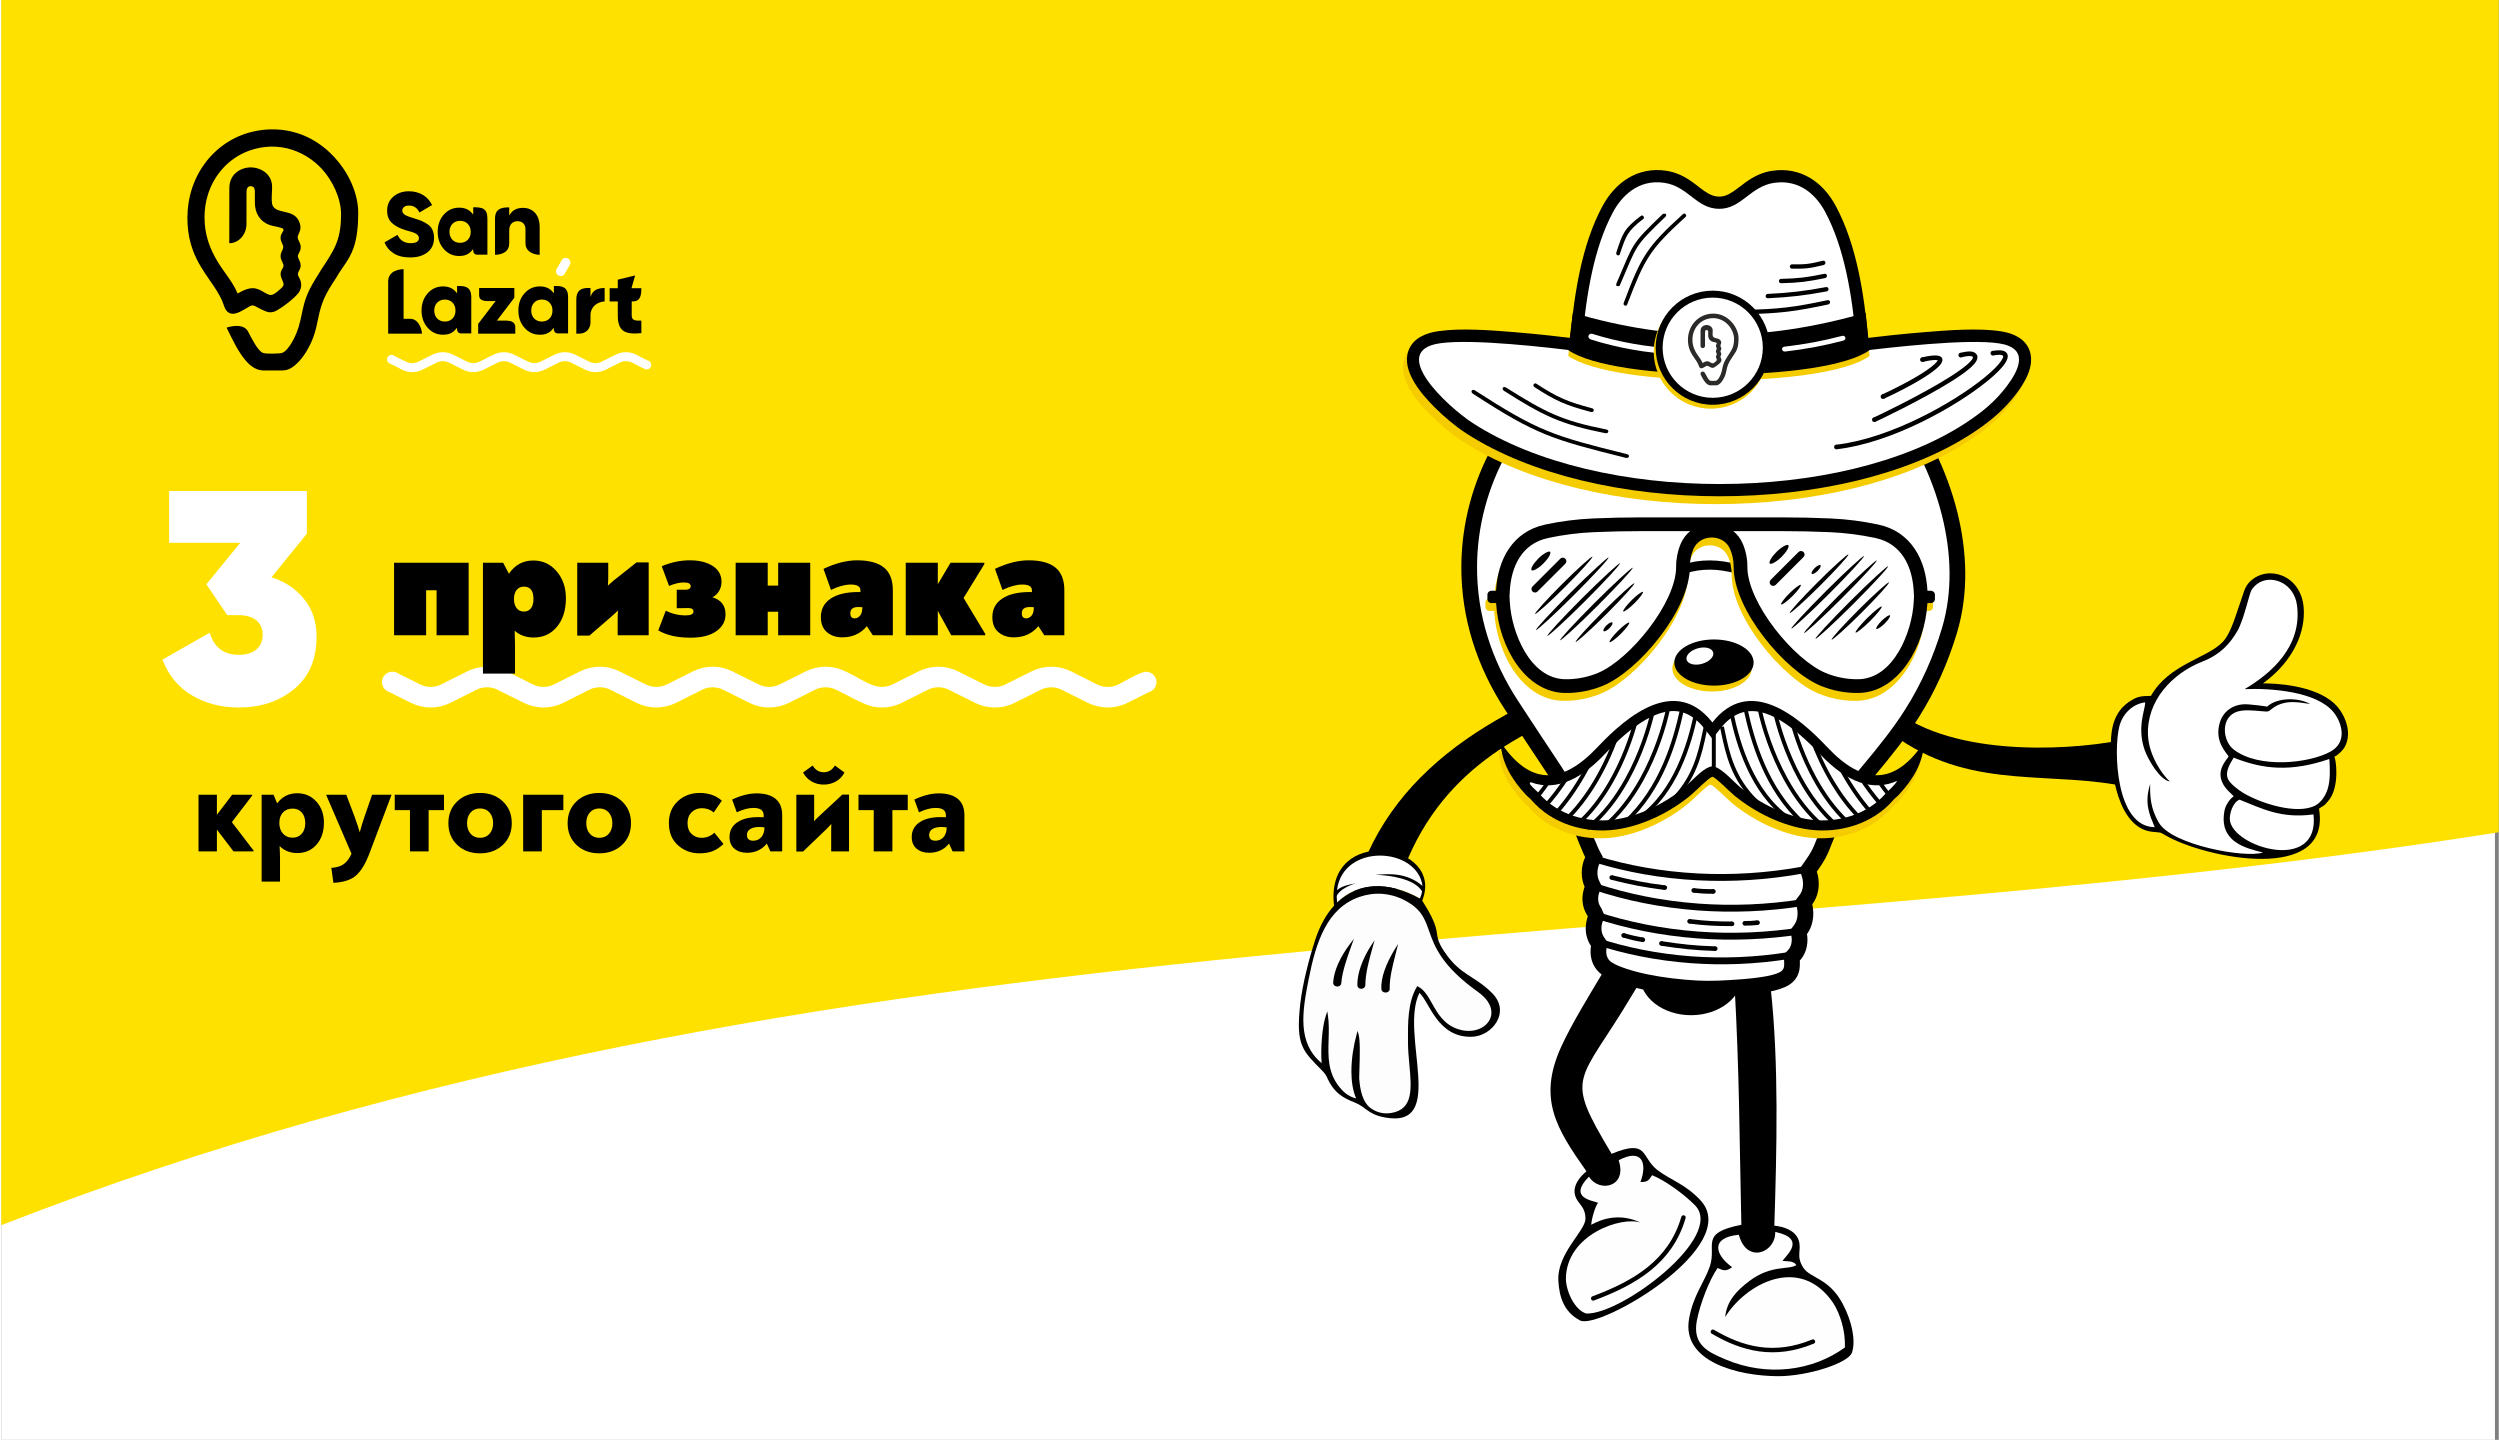 <?xml version="1.0" encoding="UTF-8"?> <!-- Creator: CorelDRAW X7 --> <svg xmlns="http://www.w3.org/2000/svg" xmlns:xlink="http://www.w3.org/1999/xlink" xml:space="preserve" width="599px" height="345px" style="shape-rendering:geometricPrecision; text-rendering:geometricPrecision; image-rendering:optimizeQuality; fill-rule:evenodd; clip-rule:evenodd" viewBox="0 0 372328 214661"><rect x="0" y="0" width="372328" height="214661" fill="#808080" stroke="none"/> <defs> <style type="text/css"> <![CDATA[ .fil10 {fill:#2B2A29} .fil8 {fill:black} .fil5 {fill:black} .fil3 {fill:#010101} .fil7 {fill:#F5CC00} .fil11 {fill:#FDFDFD} .fil6 {fill:#FEFEFE} .fil1 {fill:#FFE100} .fil4 {fill:white} .fil0 {fill:white} .fil2 {fill:black;fill-rule:nonzero} .fil9 {fill:#F5CC00;fill-rule:nonzero} .fil12 {fill:white;fill-rule:nonzero} ]]> </style> <mask id="id0"> <radialGradient id="id1" gradientUnits="userSpaceOnUse" cx="279127" cy="142734" r="95846.6" fx="279127" fy="142734"> <stop offset="0" style="stop-opacity:1; stop-color:white"></stop> <stop offset="1" style="stop-opacity:0; stop-color:white"></stop> </radialGradient> <rect style="fill:url(#id1)" x="165004" y="28611" width="173480" height="173480"></rect> </mask> </defs> <g id="Слой_x0020_1">  <rect class="fil0" width="371762" height="214661"></rect> <path class="fil1" d="M0 182654c123010,-48081 249317,-39169 372328,-58577l0 -124077 -372328 0 0 182654z"></path> <g id="_1821779450752"> <path class="fil0" style="mask:url(#id0)" d="M251743 28611c47906,0 86740,38835 86740,86740 0,47905 -38834,86740 -86740,86740 -47905,0 -86739,-38835 -86739,-86740 0,-47905 38834,-86740 86739,-86740z"></path> <g> <path class="fil2" d="M283032 110224c11292,7645 22759,4584 34249,7151l1199 -7612c-5651,1674 -23137,3570 -33641,-2205l-1807 2666z"></path> <g> <path class="fil3" d="M345531 120561c706,-556 593,-184 1467,-1260 1641,-2020 1077,-6238 806,-6479 597,-246 1317,-1032 1536,-1415 1271,-2224 -18,-5098 -1471,-6474 -3023,-2865 -9101,-3070 -10694,-3053 4597,-3331 6384,-7743 6067,-11356 -422,-4807 -5270,-6364 -7939,-3888 -899,834 -1015,1831 -1454,3022 -669,1814 -1378,4660 -2656,6025 -2312,2472 -8009,3272 -10714,8058 -1271,49 -1815,3 -2865,629 -2490,1484 -3089,3809 -3122,6615 -47,3957 1015,12423 6150,13018 1403,163 1017,-39 2075,570 5859,3371 24713,7226 22814,-4012z"></path> <path class="fil4" d="M337183 127093c-2671,-661 -6629,-1619 -5737,-6269 153,-796 826,-1778 1365,-2098 -242,-396 -1607,-1229 -1907,-2733 -295,-1480 640,-2459 1149,-3217 -253,-527 -2211,-2208 -1285,-5134 492,-1556 1975,-2811 4223,-2636 954,75 1898,196 2823,329 1482,-1394 4710,-1365 6395,-384 -1174,-116 -3678,-871 -5668,699 -624,492 -496,460 -1553,375 -1166,-94 -2603,-268 -3654,70 -2493,802 -2220,4311 -532,5632 3698,2891 11284,2092 14471,307 2504,-1402 1706,-4247 458,-5819 -2493,-3138 -9353,-3643 -13289,-3479 3849,-2266 8616,-6298 7813,-12490 -417,-3212 -3523,-4531 -5558,-3434 -569,307 -988,751 -1245,1192 -326,557 -1104,4343 -2083,6054 -1065,1862 -2552,3530 -5180,4553 -4598,1790 -8413,5921 -8147,11065 158,3033 2181,5889 3254,6822 -1450,-176 -3242,-3217 -3760,-4705 -1176,-3378 91,-6005 90,-7085 -1940,236 -3409,1773 -3864,3606 -881,3547 -535,14967 5279,15003 -758,-1847 -1597,-3531 -676,-6443 -38,1721 -1,3632 1332,5828 1984,3271 12834,5274 15486,4391zm-4370 -14141c-321,601 -1403,2008 -839,3207 330,703 1546,1609 2200,2008 2634,1610 8069,3325 10775,1934 924,-475 1577,-1506 1892,-2539 383,-1254 333,-2942 233,-4410 -5694,1947 -9822,1573 -14261,-200zm863 6258c-1005,422 -1500,2085 -1436,2980 294,4108 13458,8083 12470,-780 -4860,661 -7665,-867 -11034,-2200z"></path> </g> </g> <ellipse class="fil5" cx="251912" cy="145400" rx="7632" ry="5947"></ellipse> <path class="fil2" d="M227787 104740c-18020,8852 -30338,22465 -27365,48725l1328 -1171 4272 -7622c1381,-21502 12108,-30827 23486,-36417l310 -151 -1721 -3516 -310 152z"></path> <path class="fil5" d="M259415 182595c-6328,1229 -3616,3013 -4697,6194 -821,2420 -2482,4276 -3103,7842 -1113,6380 7296,8509 13247,8532 4477,18 10531,-1968 11044,-3518 603,-1819 -23,-4720 -1384,-7273 -2075,-3893 -4800,-3753 -5868,-5382 -1172,-1788 -175,-2683 -719,-4161 -515,-1402 -2149,-1951 -3603,-2108 358,-11336 693,-24104 -544,-35415 -278,-2532 -246,-9696 -3327,-10098 -3431,-447 -2177,7566 -2059,9722 735,13371 717,22328 1013,35665z"></path> <path class="fil5" d="M240072 172011c5538,-2281 4347,490 6811,2405 1874,1458 4112,2049 6417,4499 6467,6871 -15102,19424 -17937,17936 -2383,-1250 -3094,-3469 -3229,-5915 -226,-4092 4042,-7430 4039,-9240 -5,-1987 -1236,-2171 -1569,-3597 -316,-1351 670,-2613 1718,-3477 -4518,-6407 -7276,-10831 -3770,-18556 1571,-3462 4371,-7980 6200,-11058 4477,-7754 3799,-6838 8253,-5306 2788,984 -280,2571 -3776,8467 -8137,13721 -10375,11779 -3157,23842z"></path> <path class="fil6" d="M259042 184078c-4342,422 -3524,3026 -1003,4834 -1013,755 -1437,411 -2163,124 -1238,1757 -2605,5322 -3091,7812 -725,3716 1790,4773 4369,5855 6100,2557 12846,1712 17698,-1824 85,-2439 -657,-4903 -1735,-6618 -4997,-7346 -13138,-2790 -16114,2088 236,-2397 1707,-3946 3636,-5394 3265,-2451 5840,-1592 6983,-2362 -481,-710 -1508,-516 -2074,-624 549,-819 3650,-3310 -1081,-4312 74,3128 -4279,4805 -5425,421z"></path> <path class="fil5" d="M236133 127794c-105,-198 -200,-402 -285,-610l-199 -486c-473,-1039 -869,-2117 -1267,-3186 -1050,-2823 -2091,-5430 -3770,-7959 -1081,-1629 -2161,-3259 -3236,-4891 -1076,-1633 -2148,-3268 -3218,-4904 -4172,-6381 -6515,-13640 -6487,-21287 24,-6356 1698,-12593 4781,-18148 3039,-5477 7388,-10179 12633,-13609 6129,-4008 13202,-6105 20527,-6077 5279,20 10657,1101 15498,3228 4555,2001 8664,4943 11781,8842 4080,5105 7164,11355 8735,17696 1446,5835 1685,12067 -45,17869 -1345,4506 -3220,8721 -5730,12698 -1933,3063 -4140,5789 -6453,8561 -2062,2471 -4422,5194 -5666,8189 -297,713 -585,1429 -870,2147 -261,661 -518,1327 -848,1958 -364,696 -807,1347 -1255,1989 -31,44 -63,88 -94,132 176,513 265,1059 284,1607 40,1074 -212,2160 -818,3058 -45,69 -94,136 -143,201 87,379 135,769 148,1161 38,1075 -205,2160 -787,3059 -48,73 -98,145 -148,215 38,227 59,456 66,687 28,958 -195,1928 -719,2728 -126,193 -266,372 -419,535l5 117c56,1219 -145,2229 -1065,3103 -1253,1189 -3932,1537 -5572,1727 -740,85 -1482,151 -2224,204 -2076,151 -4433,283 -6512,173 -1334,-71 -2669,-190 -3996,-354 -1258,-156 -2514,-352 -3757,-607 -1175,-241 -2355,-543 -3496,-923 -901,-301 -1908,-685 -2710,-1211 -833,-547 -1432,-1344 -1706,-2329 -189,-678 -201,-1378 -98,-2072 -71,-103 -138,-211 -201,-323 -497,-885 -672,-1928 -544,-2940 16,-130 38,-257 64,-385 33,-172 76,-342 127,-509 25,-83 52,-164 81,-244l-48 -111c-50,-75 -98,-152 -144,-231 -517,-886 -698,-1929 -566,-2941 17,-129 40,-257 67,-384 35,-172 79,-342 132,-509 26,-83 54,-164 84,-245 -607,-1301 -563,-3092 83,-4409z"></path> <path class="fil0" d="M238235 128825c-326,663 -378,1715 -64,2389l416 891 -345 921c-16,42 -30,83 -44,126 -29,94 -53,189 -73,284 -15,69 -28,139 -37,209 -65,496 12,1021 267,1456 19,35 41,70 63,103l123 183 501 1164 -316 870c-15,42 -29,84 -43,126 -28,96 -51,192 -71,289 -14,72 -28,146 -36,218 -65,508 9,1051 262,1502 29,50 59,100 92,147l518 758 -134 908c-55,363 -62,744 37,1100 119,427 366,758 736,1000 628,412 1455,709 2166,947 1055,352 2136,628 3225,851 1182,242 2376,429 3574,577 1274,157 2552,270 3834,339 2051,109 4168,-20 6217,-169 709,-52 1419,-115 2126,-196 943,-109 3521,-426 4228,-1099 377,-358 361,-806 339,-1302l-49 -1097 670 -720c64,-68 121,-141 172,-219 260,-398 351,-912 338,-1379 -4,-123 -15,-244 -35,-365l-165 -975 585 -799c25,-34 50,-68 72,-104 321,-496 433,-1123 413,-1704 -8,-239 -35,-480 -90,-714l-248 -1072 667 -876c22,-28 43,-58 63,-89 326,-483 442,-1091 421,-1665 -12,-315 -57,-637 -159,-936l-387 -1132 690 -976c28,-40 57,-80 86,-121 390,-559 783,-1130 1100,-1735 290,-554 516,-1152 746,-1734 289,-731 583,-1459 884,-2184 1370,-3293 3769,-6079 6030,-8790 2227,-2668 4413,-5366 6271,-8310 2390,-3786 4187,-7831 5466,-12119 1610,-5394 1361,-11213 17,-16636 -1492,-6025 -4416,-11949 -8291,-16797 -2879,-3602 -6689,-6313 -10894,-8161 -4548,-1998 -9603,-3012 -14566,-3030 -6863,-27 -13493,1939 -19237,5695 -4925,3221 -9013,7641 -11868,12786 -2890,5209 -4463,11059 -4486,17021 -27,7187 2184,14002 6105,19997 1069,1634 2140,3266 3213,4897 1075,1630 2153,3258 3232,4884 1766,2660 2907,5463 4014,8437 379,1019 753,2044 1203,3033l19 41 216 528c56,137 120,271 189,402l557 1055 -525 1071z"></path> <g> <ellipse class="fil7" cx="255042" cy="99650" rx="5910" ry="3441"></ellipse> <ellipse class="fil7" transform="matrix(0.158 -0.044 0.044 0.158 252941 98685.3)" rx="12548" ry="7306"></ellipse> </g> <g> <ellipse class="fil5" cx="255335" cy="98772" rx="5910" ry="3441"></ellipse> <ellipse class="fil0" transform="matrix(0.158 -0.044 0.044 0.158 253234 97806.9)" rx="12548" ry="7306"></ellipse> </g> <path class="fil7" d="M223208 111777c177,3122 1662,5579 3789,7871 311,336 555,470 847,810 3057,3544 7984,4993 12527,4388 4005,-533 8105,-2571 11124,-5056 866,-712 2692,-2633 3306,-2832 615,199 2441,2120 3306,2832 3019,2485 7119,4523 11125,5056 4543,605 9470,-844 12526,-4388 293,-340 536,-474 848,-810 2127,-2292 3612,-4749 3788,-7871 -4315,6446 -9066,6512 -14443,805 -4611,-4896 -11717,-10625 -17150,-3712 -5432,-6913 -12539,-1184 -17150,3712 -5376,5707 -10127,5641 -14443,-805z"></path> <path class="fil8" d="M223501 110606c177,3122 1662,5579 3788,7871 311,336 556,470 848,809 3057,3545 7984,4994 12526,4389 4006,-534 8106,-2572 11125,-5057 865,-711 2692,-2632 3306,-2832 614,200 2441,2121 3306,2832 3019,2485 7119,4523 11124,5057 4544,605 9471,-844 12527,-4389 293,-339 536,-473 848,-809 2127,-2292 3611,-4749 3788,-7871 -4316,6446 -9067,6512 -14443,805 -4612,-4896 -11718,-10625 -17150,-3712 -5432,-6913 -12539,-1184 -17150,3712 -5377,5707 -10127,5641 -14443,-805z"></path> <path class="fil0" d="M282746 116363c-3671,1726 -7631,286 -11595,-3922 -947,-1006 -1936,-1980 -2986,-2878 -3712,-3180 -8199,-5633 -11890,-936l-1181 1503 -1181 -1503c-1120,-1425 -2541,-2540 -4415,-2619 -3783,-160 -8049,3872 -10461,6433 -3964,4208 -7924,5648 -11594,3922 298,371 615,734 947,1092 280,301 600,520 884,851 2718,3151 7146,4418 11191,3880 3680,-490 7521,-2383 10368,-4727 988,-813 2680,-2738 3797,-3101l464 -151 464 151c1117,363 2809,2288 3797,3101 2847,2344 6688,4237 10367,4727 4046,538 8474,-729 11191,-3880 286,-331 606,-550 885,-851 333,-358 650,-721 948,-1092z"></path> <path class="fil2" d="M227058 117079c139,-237 269,-473 392,-703 118,-222 233,-450 341,-679l529 254c-101,214 -220,450 -354,703 -125,234 -260,476 -404,723l-504 -298zm1565 1662c365,-429 708,-862 1028,-1293 338,-458 655,-915 949,-1369l491 324c-303,466 -626,933 -970,1398 -332,445 -682,887 -1052,1323l-446 -383zm1252 1335c607,-663 1183,-1358 1724,-2069 573,-754 1111,-1526 1604,-2298l493 318c-500,784 -1047,1570 -1632,2338 -553,725 -1141,1435 -1757,2111l-432 -400zm1477 1185c1010,-1096 1957,-2325 2821,-3611 938,-1398 1777,-2862 2488,-4297l525 263c-722,1456 -1573,2943 -2527,4364 -878,1307 -1844,2560 -2878,3683l-429 -402zm1547 885c1778,-1682 3282,-3696 4523,-5782 1535,-2580 2671,-5277 3432,-7598l557 185c-771,2353 -1925,5090 -3487,7715 -1268,2132 -2804,4190 -4624,5910l-401 -430zm1708 691c2092,-1797 3788,-4074 5139,-6447 1784,-3132 2967,-6434 3666,-9032l567 155c-710,2635 -1911,5987 -3724,9171 -1381,2425 -3119,4755 -5267,6601l-381 -448zm1652 433c2427,-1933 4349,-4510 5835,-7188 2079,-3743 3309,-7687 3892,-10355l573 127c-590,2705 -1840,6708 -3954,10514 -1520,2739 -3489,5377 -5984,7363l-362 -461zm2215 -20c2421,-1935 4338,-4510 5821,-7185 2073,-3737 3300,-7673 3882,-10338l574 127c-590,2702 -1837,6696 -3945,10498 -1517,2736 -3481,5374 -5968,7360l-364 -462zm3394 -863c2713,-2489 4566,-5516 5864,-8486 1300,-2977 2046,-5904 2543,-8174l573 127c-502,2296 -1256,5257 -2580,8285 -1326,3035 -3223,6132 -6006,8685l-394 -437zm2170 -659c2689,-1924 4534,-4686 5818,-7475 1289,-2801 2014,-5638 2462,-7688l574 127c-454,2076 -1190,4952 -2505,7808 -1320,2870 -3224,5715 -6010,7709l-339 -481zm4652 -2396c3486,-3292 4299,-7146 4945,-10212l177 -829 572 127 -176 824c-662,3147 -1497,7101 -5116,10520l-402 -430zm34114 -2396c-154,-278 -294,-547 -417,-799 -127,-260 -242,-512 -344,-753l539 -229c93,220 204,463 330,721 124,252 259,513 404,774l-512 286zm-1552 1831c-315,-385 -612,-770 -891,-1152 -296,-407 -575,-812 -834,-1212l491 -324c258,397 530,794 816,1187 277,380 568,757 870,1127l-452 374zm-1385 1211c-533,-612 -1042,-1247 -1522,-1891 -508,-682 -984,-1373 -1423,-2059l493 -319c436,681 903,1362 1398,2024 471,634 971,1257 1494,1857l-440 388zm-1392 1285c-828,-939 -1614,-1963 -2343,-3029 -780,-1141 -1493,-2324 -2124,-3502l515 -280c625,1165 1327,2331 2091,3447 711,1042 1482,2046 2299,2970l-438 394zm-1665 816c-1550,-1563 -2885,-3368 -4010,-5236 -1346,-2229 -2394,-4546 -3162,-6646l551 -204c758,2073 1790,4356 3110,6545 1103,1829 2410,3596 3926,5126l-415 415zm-1831 621c-1991,-1873 -3606,-4159 -4892,-6509 -1677,-3066 -2798,-6242 -3470,-8756l567 -152c662,2476 1766,5607 3417,8624 1259,2301 2837,4535 4777,6361l-399 432zm-1393 697c-2386,-2013 -4272,-4626 -5731,-7316 -2018,-3720 -3220,-7589 -3797,-10227l574 -127c568,2601 1752,6415 3736,10073 1427,2630 3269,5182 5594,7144l-376 453zm-1922 222c-2457,-1995 -4398,-4626 -5896,-7347 -2082,-3778 -3315,-7735 -3902,-10418l574 -127c579,2645 1793,6544 3838,10259 1467,2662 3361,5231 5753,7174l-367 459zm-3309 -795c-2783,-2553 -4679,-5650 -6006,-8685 -1323,-3028 -2078,-5989 -2580,-8285l574 -127c496,2270 1242,5197 2543,8174 1298,2970 3151,5998 5864,8486l-395 437zm-2115 -615c-2786,-1994 -4690,-4840 -6010,-7709 -1315,-2856 -2051,-5732 -2504,-7808l574 -127c447,2050 1172,4886 2462,7688 1283,2789 3128,5551 5818,7475l-340 481zm-4714 -2447c-3620,-3419 -4454,-7373 -5117,-10520l-175 -824 572 -127 176 829c647,3066 1459,6920 4945,10212l-401 430zm-5925 -10657l0 6273 -587 0 0 -6273 587 0z"></path> <path class="fil6" d="M241120 172970c3585,-1891 4282,547 3250,3239 1172,68 1324,-415 1742,-1009 1858,730 4740,2797 6390,4481 4574,4667 -11047,16385 -16225,16140 -1700,-533 -2978,-3259 -3019,-5142 1,-6641 8392,-9442 11189,-8386 -3022,-1450 -5649,-678 -7410,295 10,-798 640,-2899 1024,-3272 -845,-355 -4524,-704 -1366,-3899 1541,2465 5777,1542 4425,-2447z"></path> <path class="fil2" d="M250708 84163c1228,-404 2565,-618 3988,-616 1357,3 2786,202 4271,624l-372 1329c-1370,-389 -2674,-574 -3899,-576 -1269,-2 -2462,190 -3562,551l-426 -1312z"></path> <path class="fil7" d="M286866 89239l512 0c332,0 603,272 603,604l0 632c0,332 -271,603 -603,603l-517 0c-370,6530 -4362,13320 -10279,13402 -1942,27 -3869,-342 -5664,-1085 -5254,-2174 -12985,-11302 -12946,-17753 6,-898 -172,-1788 -524,-2615 -982,-2308 -4499,-2295 -5476,0 -351,827 -530,1717 -524,2615 40,6451 -7691,15579 -12946,17753 -1794,743 -3721,1112 -5664,1085 -5916,-82 -9909,-6872 -10278,-13402l-693 0c-332,0 -603,-271 -603,-603l0 -632c0,-332 271,-604 603,-604l687 0c238,-4651 2460,-8821 7316,-9862 2357,-505 4752,-812 7161,-917 2415,-105 4832,-157 7248,-157 6954,0 13908,0 20862,0 2417,0 4834,52 7248,157 2409,105 4804,412 7161,917 4856,1041 7078,5211 7316,9862z"></path> <path class="fil5" d="M287159 88068l512 0c331,0 603,272 603,604l0 631c0,333 -272,604 -603,604l-518 0c-370,6531 -4362,13320 -10278,13401 -1942,28 -3869,-342 -5664,-1084 -5254,-2174 -12985,-11303 -12946,-17753 6,-899 -173,-1788 -524,-2615 -982,-2308 -4499,-2295 -5476,0 -351,827 -530,1716 -525,2615 41,6450 -7691,15579 -12945,17753 -1795,742 -3722,1112 -5664,1084 -5917,-81 -9909,-6870 -10279,-13401l-692 0c-332,0 -603,-271 -603,-604l0 -631c0,-332 271,-604 603,-604l686 0c239,-4651 2460,-8822 7316,-9862 2358,-505 4753,-812 7162,-917 2415,-105 4831,-158 7248,-158 6954,0 13908,0 20862,0 2416,0 4834,53 7248,158 2409,105 4804,412 7161,917 4856,1040 7078,5211 7316,9862z"></path> <path class="fil0" d="M224851 88977l47 814c251,4450 2983,11396 8262,11469 1659,24 3318,-294 4852,-929 4771,-1973 11713,-10516 11680,-15847 -7,-1177 227,-2346 688,-3429 331,-778 823,-1403 1415,-1875 -2408,0 -4815,0 -7223,0 -2387,0 -4775,52 -7159,155 -2293,100 -4577,393 -6821,873 -3908,838 -5509,4253 -5700,7965l-41 804zm33361 -9797c590,472 1083,1097 1414,1875 461,1083 695,2252 688,3429 -34,5331 6909,13874 11680,15847 1534,635 3193,953 4852,929 5279,-73 8010,-7019 8262,-11469l46 -814 -41 -804c-190,-3712 -1790,-7127 -5699,-7965 -2244,-480 -4528,-773 -6821,-873 -2385,-103 -4772,-155 -7159,-155 -2407,0 -4814,0 -7222,0z"></path> <rect class="fil5" transform="matrix(0.333 -0.333 0.333 0.333 279329 93543.1)" width="6088" height="1304" rx="62135" ry="62135"></rect> <rect class="fil5" transform="matrix(0.638 -0.638 0.333 0.333 276232 94087.8)" width="6088" height="1304" rx="62135" ry="62135"></rect> <rect class="fil5" transform="matrix(1.403 -1.403 0.333 0.333 272663 95142.6)" width="6088" height="1304" rx="62135" ry="62135"></rect> <rect class="fil5" transform="matrix(1.775 -1.775 0.333 0.333 270258 95014.8)" width="6088" height="1304" rx="62135" ry="62135"></rect> <rect class="fil5" transform="matrix(1.775 -1.775 0.333 0.333 268563 94148.8)" width="6088" height="1304" rx="62135" ry="62135"></rect> <rect class="fil5" transform="matrix(1.775 -1.775 0.333 0.333 266663 93490)" width="6088" height="1304" rx="62135" ry="62135"></rect> <rect class="fil5" transform="matrix(1.435 -1.435 0.333 0.333 266417 91175.3)" width="6088" height="1304" rx="62135" ry="62135"></rect> <rect class="fil5" transform="matrix(0.48 -0.48 0.333 0.333 265137 89895.5)" width="6088" height="1304" rx="62135" ry="62135"></rect> <rect class="fil5" transform="matrix(0.213 -0.213 0.333 0.333 269699 85333.5)" width="6088" height="1304" rx="62135" ry="62135"></rect> <path class="fil5" d="M263788 86443l4149 -4148c206,-206 542,-206 748,0l1 0c205,205 205,542 -1,748l-4149 4149c-205,205 -542,205 -748,0l0 -1c-206,-205 -206,-541 0,-748z"></path> <rect class="fil5" transform="matrix(0.452 -0.452 0.574 0.574 263287 83647.5)" width="6088" height="1304" rx="62135" ry="62135"></rect> <rect class="fil5" transform="matrix(-1.403 1.403 -0.333 -0.333 237428 83207.1)" width="6088" height="1304" rx="62135" ry="62135"></rect> <rect class="fil5" transform="matrix(-1.775 1.775 -0.333 -0.333 239833 83334.9)" width="6088" height="1304" rx="62135" ry="62135"></rect> <rect class="fil5" transform="matrix(-1.775 1.775 -0.333 -0.333 241527 84200.9)" width="6088" height="1304" rx="62135" ry="62135"></rect> <rect class="fil5" transform="matrix(-1.775 1.775 -0.333 -0.333 243428 84859.7)" width="6088" height="1304" rx="62135" ry="62135"></rect> <rect class="fil5" transform="matrix(-1.435 1.435 -0.333 -0.333 243673 87174.4)" width="6088" height="1304" rx="62135" ry="62135"></rect> <rect class="fil5" transform="matrix(-0.48 0.48 -0.333 -0.333 244953 88454.2)" width="6088" height="1304" rx="62135" ry="62135"></rect> <rect class="fil5" transform="matrix(-0.48 0.48 -0.333 -0.333 242912 93027.9)" width="6088" height="1304" rx="62135" ry="62135"></rect> <rect class="fil5" transform="matrix(-0.213 0.213 -0.333 -0.333 240391 93016.2)" width="6088" height="1304" rx="62135" ry="62135"></rect> <path class="fil5" d="M228277 87436l4149 -4150c206,-205 542,-205 748,0l0 0c206,206 206,543 0,749l-4149 4148c-206,206 -542,207 -748,0l0 0c-205,-206 -205,-542 0,-747z"></path> <rect class="fil5" transform="matrix(0.452 -0.452 0.574 0.574 227776 84639.3)" width="6088" height="1304" rx="62135" ry="62135"></rect> <path class="fil7" d="M235420 51792c4627,850 9417,1235 14114,1397 4933,171 9903,91 14830,-206 3730,-224 7591,-554 11275,-1192l44 -8 45 -5c3477,-425 6961,-813 10453,-1094 3421,-276 8012,-648 11387,-115 1818,288 3665,1086 4275,2998 717,2247 -789,4691 -2106,6409 -1843,2402 -3978,4139 -6488,5782 -19200,12577 -56211,12481 -75452,9 -1657,-1075 -3331,-2510 -4729,-3908 -1931,-1931 -4925,-5379 -3883,-8366 675,-1937 2635,-2690 4489,-2953 3415,-483 7805,-136 11254,144 3469,282 6929,672 10385,1092l53 7 54 9z"></path> <path class="fil5" d="M236006 50622c4627,849 9416,1233 14113,1396 4934,171 9903,91 14831,-206 3730,-225 7591,-554 11275,-1193l44 -7 44 -5c3477,-425 6962,-813 10454,-1094 3421,-275 8012,-648 11386,-115 1818,287 3666,1086 4276,2998 717,2247 -789,4690 -2107,6408 -1842,2403 -3977,4139 -6487,5783 -19201,12577 -56212,12481 -75452,9 -1658,-1075 -3332,-2510 -4729,-3907 -1932,-1932 -4926,-5380 -3884,-8367 676,-1937 2636,-2690 4489,-2953 3416,-484 7805,-137 11255,144 3469,282 6929,672 10384,1092l54 6 54 11z"></path> <path class="fil0" d="M276530 52415c-8396,1455 -27175,2509 -40847,-1 -5172,-628 -16283,-1933 -21173,-1241 -7917,1121 1139,9486 4848,11890 18710,12128 54964,12133 73495,-4 2557,-1675 4407,-3238 6042,-5369 1889,-2463 3541,-5771 -1021,-6492 -4712,-745 -16270,597 -21344,1217z"></path> <path class="fil5" d="M233886 50561c606,-6573 1673,-13975 4817,-19816 1942,-3608 5305,-5918 9499,-5291 1464,218 2675,808 3873,1657 787,557 1563,1255 2395,1729 524,298 1029,467 1635,471 528,3 982,-129 1449,-372 851,-441 1670,-1169 2456,-1732 1230,-883 2465,-1515 3977,-1742 4233,-638 7580,1625 9529,5285 3126,5872 4214,13223 4810,19815l143 1574 -1523 365c-13769,3297 -27995,3668 -41726,-13l-1476 -396 142 -1534z"></path> <path class="fil0" d="M235683 50730c13013,3489 26848,3353 40847,1 -609,-6736 -1730,-13721 -4604,-19119 -1231,-2314 -3661,-4950 -7673,-4346 -3508,529 -4842,3889 -8160,3867 -3381,-23 -4604,-3348 -8155,-3878 -3978,-594 -6438,2109 -7650,4360 -2887,5363 -3986,12393 -4605,19115z"></path> <path class="fil7" d="M277941 47506c-15394,4434 -28999,4318 -43652,-1l-676 5566c6874,4801 38238,4850 44914,5l-586 -5570z"></path> <path class="fil5" d="M277941 46628c-15394,4433 -28999,4317 -43652,-2l-676 5567c6874,4801 38238,4850 44914,4l-586 -5569z"></path> <path class="fil0" d="M237186 49765c3802,1204 8430,2050 12410,2155 576,15 612,881 -150,865 -3963,-89 -8621,-958 -12411,-2155 -757,-239 -365,-1028 151,-865z"></path> <path class="fil0" d="M265828 51685c3241,-395 5449,-799 8618,-1615 486,-125 729,566 135,719 -3166,817 -5374,1222 -8619,1616 -569,68 -651,-657 -134,-720z"></path> <path class="fil5" d="M241891 45117c2601,-6891 3406,-8266 8763,-13150 118,-108 292,-194 405,-81l0 1c114,113 200,297 82,405 -5406,4934 -6098,6180 -8763,13150 -57,150 -271,170 -405,81l0 0c-135,-90 -139,-255 -82,-406z"></path> <path class="fil5" d="M240801 42238c2654,-6133 2057,-5674 6861,-10296 116,-110 244,-80 405,-80l0 0c162,0 183,299 69,410 -4836,4660 -4176,4146 -6847,10291 -64,146 -245,81 -406,81l0 0c-161,0 -145,-259 -82,-406z"></path> <path class="fil5" d="M240787 37601c953,-2860 1134,-3486 3563,-5348 127,-98 292,-195 406,-82l0 0c114,114 210,329 85,427 -2459,1917 -2565,2418 -3564,5348 -51,151 -295,174 -409,60l0 0c-114,-113 -132,-253 -81,-405z"></path> <path class="fil5" d="M266926 39410c2138,17 2584,-39 4666,-545 174,-42 361,107 361,286l0 0c0,178 -112,318 -285,360 -2059,500 -2557,563 -4666,546 -178,-2 -360,-107 -360,-286l0 0c0,-179 106,-361 284,-361z"></path> <path class="fil5" d="M265299 41575c2724,-70 3848,-213 6521,-762 175,-35 361,107 361,285l0 1c0,178 -111,324 -286,360 -2650,540 -3824,697 -6520,762 -178,4 -361,-106 -361,-285l0 0c0,-179 107,-356 285,-361z"></path> <path class="fil5" d="M263318 43819c3372,-169 5413,-410 8734,-1021 176,-32 361,106 361,285l0 0c0,178 -110,328 -285,361 -3297,608 -5385,852 -8734,1020 -178,9 -361,-106 -361,-284l0 -1c0,-178 107,-352 285,-360z"></path> <path class="fil5" d="M259854 46198c5210,-119 7329,-375 12426,-1452 175,-37 360,107 360,285l0 0c0,178 -110,324 -284,360 -5073,1072 -7244,1335 -12426,1453 -178,4 -361,-106 -361,-285l0 0c0,-178 107,-357 285,-361z"></path> <path class="fil5" d="M219659 58178c9497,6132 11733,6813 22735,9534 445,109 313,675 -226,539 -10919,-2729 -13310,-3398 -22736,-9533 -530,-345 -104,-752 227,-540z"></path> <path class="fil5" d="M224326 57772c5811,3642 8257,4945 15010,6265 387,75 337,652 -224,540 -6678,-1326 -9284,-2632 -15010,-6264 -577,-366 -166,-786 224,-541z"></path> <path class="fil5" d="M228821 57183c3220,2090 4637,2702 8356,3686 382,100 303,680 -237,535 -3681,-986 -5170,-1616 -8355,-3685 -135,-88 -215,-239 -150,-386l0 0c65,-148 252,-236 386,-150z"></path> <path class="fil2" d="M273550 66299c8016,-913 17583,-6290 22214,-10101 1068,-879 1867,-1670 2312,-2293 337,-473 460,-793 314,-899 -190,-138 -651,-153 -1423,-16l-118 -675c967,-173 1601,-110 1942,137 520,377 430,1025 -158,1849 -479,671 -1321,1507 -2435,2424 -4699,3868 -14416,9325 -22572,10253l-76 -679z"></path> <path class="fil2" d="M279126 62249c275,-98 7056,-3325 11396,-6071 1088,-689 2020,-1346 2646,-1910 533,-481 826,-847 760,-1030l-7 -15c-46,-74 -156,-124 -362,-140 -297,-23 -731,32 -1351,190l-169 -661c702,-180 1209,-240 1572,-212 454,36 728,205 890,460 28,45 53,95 72,146 175,489 -201,1097 -947,1770 -653,589 -1617,1270 -2739,1980 -4376,2768 -11250,6035 -11530,6136l-231 -643z"></path> <path class="fil2" d="M280383 58820c3921,-1820 6654,-3457 7803,-4505 299,-274 474,-486 512,-625 4,-15 -22,20 -53,12 -336,-87 -1043,-17 -2159,245l-156 -667c1227,-287 2045,-353 2487,-239 483,125 655,411 539,832 -73,265 -314,587 -710,948 -1192,1089 -3989,2769 -7976,4620l-287 -621z"></path> <path class="fil0" d="M252721 51916l1862 0c319,0 580,198 580,439l0 0c0,242 -261,439 -580,439l-1862 0c-319,0 -580,-197 -580,-439l0 0c0,-241 261,-439 580,-439z"></path> <path class="fil9" d="M254854 43917c2349,0 4475,953 6014,2492 1539,1538 2491,3665 2491,6014 0,2348 -952,4475 -2491,6014 -1539,1539 -3665,2491 -6014,2491 -2349,0 -4476,-952 -6015,-2491 -1538,-1539 -2490,-3666 -2490,-6014 0,-2349 952,-4476 2490,-6014 1539,-1539 3666,-2492 6015,-2492zm5280 3225c-1351,-1351 -3218,-2187 -5280,-2187 -2062,0 -3930,836 -5281,2187 -1351,1351 -2187,3218 -2187,5281 0,2062 836,3929 2187,5281 1351,1351 3219,2187 5281,2187 2062,0 3929,-836 5280,-2187 1352,-1352 2188,-3219 2188,-5281 0,-2063 -836,-3930 -2188,-5281z"></path> <circle class="fil0" cx="254854" cy="51837" r="7987"></circle> <path class="fil2" d="M255147 43332c2348,0 4475,952 6014,2491 1538,1538 2491,3666 2491,6014 0,2348 -953,4476 -2491,6015 -1539,1538 -3666,2491 -6014,2491 -2349,0 -4476,-953 -6015,-2491 -1538,-1539 -2491,-3667 -2491,-6015 0,-2348 953,-4476 2491,-6014 1539,-1539 3666,-2491 6015,-2491zm5280 3224c-1351,-1351 -3218,-2187 -5280,-2187 -2062,0 -3930,836 -5281,2187 -1352,1352 -2188,3219 -2188,5281 0,2062 836,3930 2188,5281 1351,1351 3219,2188 5281,2188 2062,0 3929,-837 5280,-2188 1352,-1351 2188,-3219 2188,-5281 0,-2062 -836,-3929 -2188,-5281z"></path> <path class="fil10" d="M255648 51430c-15,36 -25,75 -25,122 0,25 2,48 5,69 4,23 10,44 16,63 12,36 27,70 42,104l4 8c28,60 56,120 56,195 0,10 -2,21 -5,32l-10 32c-8,21 -18,42 -28,65l-8 13c-17,37 -36,75 -49,115 -13,38 -23,79 -23,122 0,27 3,52 7,75 4,24 11,47 18,69 7,20 15,40 24,60 9,18 22,42 28,61 26,52 50,101 55,152 2,16 1,31 -1,45 -2,14 -6,27 -10,40 -10,26 -24,50 -38,74l-6 9c-19,33 -39,66 -52,103 -14,36 -24,77 -24,129 0,75 36,160 71,243l3 6c15,35 29,68 40,101 12,34 20,67 20,95l0 28 -6 28 -11 28 -13 27 -22 31 -25 30 -33 33 -94 83c-29,25 -61,53 -94,81 -35,28 -71,56 -107,80 -36,23 -73,43 -110,58 -38,15 -78,24 -116,24 -47,0 -97,-16 -150,-40 -52,-24 -104,-54 -159,-86l-3 -2c-74,-43 -150,-87 -232,-121 -80,-33 -165,-56 -258,-56 -29,0 -56,2 -85,5 -28,4 -57,10 -87,16 -28,7 -57,16 -85,25 -29,10 -59,22 -90,34l-87 40 -90 44 -173 94 -14 -34c-144,-351 -343,-630 -547,-916l-12 -17c-107,-148 -215,-300 -315,-464 -50,-80 -97,-160 -141,-241 -44,-81 -85,-162 -123,-244 -38,-80 -74,-163 -106,-245 -32,-82 -62,-165 -87,-249 -27,-84 -49,-168 -69,-254 -20,-86 -37,-174 -50,-263 -13,-89 -24,-179 -30,-271 -7,-92 -10,-185 -10,-280 0,-88 3,-176 9,-261 7,-89 17,-176 29,-261 14,-86 30,-172 49,-255 19,-85 42,-168 67,-249 25,-82 54,-163 85,-242 33,-80 67,-157 105,-233 37,-76 77,-150 120,-222 44,-73 90,-144 139,-212 71,-100 148,-196 230,-286 81,-89 168,-174 259,-253 91,-79 187,-153 288,-220 100,-67 204,-129 312,-184 105,-54 216,-102 332,-144 112,-41 228,-76 347,-104 116,-28 237,-49 361,-63 122,-14 246,-20 373,-20 100,0 201,5 300,16 102,11 204,29 303,51 102,23 202,51 301,85 99,33 197,71 292,115 97,44 193,94 286,148 92,54 182,112 269,175 86,63 171,130 251,201 80,71 156,146 227,223 65,71 128,146 186,221 59,78 116,158 168,240 53,84 103,171 149,257 47,89 89,179 127,270 39,92 74,185 104,276 30,93 55,186 75,276 21,92 36,181 47,268 10,87 15,172 15,253 0,280 -18,518 -53,730 -34,212 -85,395 -149,565 -128,337 -313,622 -534,963l-145 223 -152 240c-49,79 -99,159 -148,242l-76 131 -73 130 -69 134 -67 137c-79,167 -134,328 -178,487 -45,159 -78,317 -111,475l0 3c-21,100 -42,201 -66,299 -23,100 -50,203 -83,309 -33,105 -71,212 -118,323 -48,110 -104,224 -171,342 -20,33 -39,65 -58,96l-61 90c-21,29 -41,56 -62,82 -21,26 -42,51 -63,74 -21,23 -41,44 -60,62 -20,18 -39,35 -57,49 -17,13 -35,25 -51,35 -17,9 -32,17 -48,22 -61,22 -92,24 -157,27 -206,11 -583,30 -751,-24l0 -1c-217,-79 -438,-496 -612,-827l-78 -146 -74 -132c-14,-27 -29,-50 -44,-72 -16,-22 -33,-42 -51,-61 -18,-18 -37,-35 -56,-49 -20,-14 -40,-26 -60,-36 -23,-10 -46,-18 -70,-22 -23,-6 -47,-8 -70,-7 -24,1 -48,5 -71,11 -24,7 -47,16 -71,29l-7 3c-21,11 -40,24 -57,38 -17,15 -33,31 -46,47 -14,18 -26,37 -35,56 -10,20 -18,41 -23,62 -6,22 -9,45 -9,68 -1,24 0,47 3,71 4,24 10,48 17,71 8,24 18,47 30,68l63 121c58,112 119,230 186,350 66,118 135,236 208,346 75,114 155,220 240,313 84,93 174,175 271,238 13,7 35,26 49,36 16,11 32,21 50,30 16,9 34,19 52,27l55 22c18,7 38,13 56,17 19,5 38,10 58,12 19,3 38,6 60,8l58 3 868 0 60 -3c19,-2 40,-5 60,-8 20,-3 40,-8 59,-12l56 -18c19,-6 37,-14 55,-22 19,-8 36,-18 54,-28l50 -30c16,-13 33,-27 50,-38 20,-14 42,-29 63,-45l62 -52 64 -58 62 -63 61 -69 63 -76 62 -83 60 -85c100,-151 182,-294 250,-429 67,-136 120,-266 164,-392 44,-124 77,-245 106,-364 29,-118 54,-235 78,-352l1 -7c31,-148 62,-295 102,-445 41,-153 92,-310 163,-475 74,-173 163,-339 259,-500 96,-160 197,-315 297,-467 54,-98 132,-209 204,-313l82 -120c197,-293 368,-548 490,-904 62,-178 112,-381 146,-627 35,-247 56,-537 59,-887 1,-106 -5,-214 -16,-324 -12,-109 -30,-220 -55,-331 -25,-111 -55,-223 -92,-335 -37,-113 -80,-225 -128,-335 -48,-110 -102,-220 -161,-328 -59,-108 -124,-214 -193,-317 -69,-103 -143,-204 -223,-301 -77,-97 -159,-190 -245,-280 -88,-92 -183,-182 -281,-267 -97,-83 -197,-162 -301,-236 -102,-72 -208,-140 -317,-201 -107,-61 -217,-116 -331,-166 -111,-49 -226,-92 -344,-130 -114,-36 -232,-68 -354,-93 -118,-24 -240,-43 -364,-55 -120,-13 -244,-19 -371,-19 -153,0 -302,8 -448,25 -149,17 -296,43 -438,76 -144,35 -285,78 -422,127 -138,51 -272,110 -401,176 -131,67 -258,141 -379,223 -122,83 -239,172 -349,268 -111,96 -217,199 -315,308 -100,110 -194,226 -280,347 -60,83 -116,170 -168,257 -53,88 -102,178 -149,271 -45,92 -88,187 -127,283 -38,96 -73,195 -104,294 -31,99 -59,201 -83,303 -23,101 -43,204 -58,307 -16,103 -28,208 -36,314 -8,105 -12,212 -13,319 0,106 4,211 10,313 6,103 15,202 28,299 13,98 29,194 49,287 19,94 42,187 68,279 26,92 57,182 90,272 33,89 71,180 112,270 40,89 85,179 133,269 48,91 100,181 156,272 27,45 56,89 84,132l86 130 178 256c213,305 425,607 575,971l2 6c28,66 49,116 72,191 8,23 16,45 25,67 9,20 19,40 29,59 12,20 23,39 37,56 13,17 28,33 44,47 17,16 35,29 54,40 19,10 40,19 61,26 22,6 46,11 71,12 25,1 52,1 80,-3 38,-5 79,-16 119,-30 42,-15 84,-33 126,-54 41,-19 83,-41 125,-65l225 -131 127 -67 35 -13c11,-4 22,-6 33,-8l33 -3c11,0 22,1 34,3 11,2 23,5 35,8l40 14 40 20 187 96c61,31 124,62 188,93 29,13 55,24 80,34 25,10 50,18 72,24 24,6 47,12 69,14 23,3 45,5 66,5 22,-1 44,-4 66,-8 23,-4 46,-10 69,-19 22,-8 46,-17 70,-29 24,-11 49,-25 77,-41 40,-23 96,-59 159,-102 58,-40 124,-87 193,-137 58,-43 119,-90 179,-137 53,-44 106,-89 155,-133 44,-38 86,-78 124,-116 35,-36 67,-72 95,-107 26,-31 48,-63 65,-93 17,-28 30,-56 36,-81 16,-62 24,-117 25,-165 2,-49 -3,-92 -11,-131 -16,-78 -47,-139 -75,-194l-3 -6c-15,-27 -28,-53 -38,-78 -4,-13 -8,-26 -11,-38 -3,-14 -5,-28 -5,-41 0,-21 2,-39 5,-56 3,-17 8,-33 13,-46 5,-14 12,-28 19,-42l45 -80c7,-15 14,-30 20,-46 6,-16 11,-34 15,-53 4,-19 6,-40 6,-63 0,-49 -11,-95 -24,-140 -15,-45 -35,-89 -54,-131l-2 -5c-25,-58 -49,-111 -49,-155 0,-20 7,-44 18,-70 9,-21 21,-44 34,-68l6 -13c17,-33 35,-69 48,-103 8,-21 15,-43 19,-65 4,-21 7,-43 7,-67 0,-27 -3,-53 -6,-77 -5,-24 -10,-47 -18,-67 -6,-21 -15,-40 -23,-58l-28 -57c-16,-30 -31,-60 -42,-91 -5,-16 -10,-33 -13,-50 -3,-18 -5,-37 -5,-57 0,-15 1,-31 4,-46 2,-14 7,-28 11,-42 4,-13 10,-28 18,-44l19 -45c25,-52 51,-109 63,-176 6,-35 9,-72 6,-112 -2,-41 -10,-87 -25,-136 -55,-180 -153,-287 -272,-356 -121,-69 -265,-102 -406,-134 -104,-23 -207,-46 -297,-86 -94,-41 -173,-99 -225,-191 -71,-127 -63,-330 -52,-576l6 -158 3 -163c0,-52 -5,-103 -15,-152 -10,-50 -26,-99 -46,-146 -20,-47 -45,-93 -74,-135 -30,-43 -64,-82 -101,-118 -40,-38 -88,-75 -141,-107 -53,-33 -111,-61 -172,-83 -60,-22 -122,-40 -187,-52 -62,-11 -125,-16 -188,-15 -61,1 -123,8 -183,20 -62,14 -123,33 -180,56 -59,24 -114,53 -164,87 -50,33 -96,69 -134,109 -35,37 -67,78 -95,121 -28,43 -52,90 -71,138 -20,49 -35,98 -45,151 -10,51 -16,103 -16,156l-4 168 -1 152 1 508 -1 670c-1,251 -2,503 0,754 0,23 2,46 6,68 4,22 10,44 18,65 7,21 17,41 28,59 11,20 24,36 38,53 15,16 32,32 50,45 18,13 38,24 58,33 20,9 42,15 65,21 21,4 45,6 69,6l6 0c23,0 46,-3 67,-7 23,-5 44,-12 64,-21 21,-8 40,-19 58,-32 18,-13 35,-28 49,-44 16,-16 29,-34 41,-54 11,-19 22,-39 30,-61 8,-22 14,-44 18,-67 5,-23 6,-47 6,-70l1 -1965c0,-50 3,-99 9,-145 6,-47 17,-89 36,-124 16,-33 41,-60 74,-78 33,-18 74,-27 127,-27 53,1 95,14 127,36 33,22 55,52 69,88 15,39 22,86 27,135 3,47 3,100 3,151l0 391c0,54 4,108 11,160 7,53 18,104 32,153 14,50 31,98 52,144 21,44 45,88 72,129 27,41 57,79 91,115 32,34 68,67 108,97 37,29 79,56 123,79 43,24 90,44 138,61 40,14 106,29 180,45l9 2c91,20 196,43 281,67 94,29 166,63 180,105 11,32 7,62 -5,92 -9,26 -24,51 -40,76l-2 4c-20,32 -41,65 -55,101z"></path> <circle class="fil5" cx="273588" cy="66638" r="346"></circle> <circle class="fil5" cx="279242" cy="62571" r="346"></circle> <circle class="fil5" cx="280527" cy="59131" r="346"></circle> <circle class="fil5" cx="286408" cy="53613" r="346"></circle> <circle class="fil5" cx="292124" cy="52943" r="346"></circle> <circle class="fil5" cx="296908" cy="52653" r="346"></circle> <path class="fil5" d="M250785 181171c183,0 332,148 332,331 0,44 -8,87 -25,126 -990,3395 -2857,5881 -5256,7808 -2382,1914 -5281,3274 -8360,4431 -44,21 -93,33 -145,33 -184,0 -332,-149 -332,-332 0,-153 104,-282 245,-321 3020,-1134 5861,-2464 8178,-4326 2300,-1849 4089,-4230 5036,-7480 30,-154 165,-270 327,-270z"></path> <path class="fil5" d="M255172 198208c72,0 138,23 192,61 2170,1277 4420,2216 6822,2544 2397,327 4957,48 7753,-1106 45,-23 96,-36 150,-36 183,0 331,149 331,332 0,149 -97,274 -231,317 -2911,1201 -5582,1491 -8091,1148 -2501,-342 -4832,-1311 -7071,-2629 -111,-54 -187,-167 -187,-298 0,-184 149,-333 332,-333z"></path> <path class="fil2" d="M237946 127625c4421,1351 9509,2313 15063,2593 4896,247 10155,-34 15640,-1044l185 1007c-5567,1025 -10904,1310 -15873,1059 -5644,-284 -10815,-1263 -15312,-2637l297 -978z"></path> <path class="fil2" d="M237955 131769c4424,1453 9512,2532 15066,2939 4898,359 10157,199 15640,-685l160 1011c-5568,897 -10906,1061 -15872,696 -5643,-414 -10814,-1510 -15310,-2987l316 -974z"></path> <path class="fil2" d="M237955 135943c4424,1452 9512,2531 15066,2938 4898,360 10157,199 15640,-684l160 1010c-5568,898 -10906,1061 -15872,697 -5644,-414 -10815,-1511 -15310,-2987l316 -974z"></path> <path class="fil2" d="M237955 139836c4114,1350 8845,2354 14010,2733 4555,334 9446,184 14545,-637l160 1011c-5185,835 -10153,987 -14777,648 -5254,-386 -10069,-1406 -14254,-2780l316 -975z"></path> <path class="fil2" d="M240170 130490c1420,358 2657,644 3900,884 1242,240 2505,437 3979,617l-82 679c-1482,-181 -2758,-381 -4025,-625 -1266,-245 -2513,-533 -3938,-892l166 -663z"></path> <path class="fil2" d="M252345 132406c502,55 942,97 1394,121 462,25 939,34 1508,28l6 682c-593,6 -1083,-3 -1548,-28 -474,-26 -926,-67 -1435,-124l75 -679z"></path> <path class="fil2" d="M258033 138064c-1167,1 -2178,-19 -3183,-75 -1006,-57 -2021,-150 -3198,-298l82 -676c1149,145 2150,236 3153,292 1005,56 2002,76 3146,76l0 681z"></path> <path class="fil2" d="M259930 137304c318,3 602,0 899,-13 288,-13 593,-38 962,-79l75 679c-377,41 -696,67 -1007,82 -303,14 -598,16 -935,12l6 -681z"></path> <path class="fil2" d="M247548 140314c1439,225 2696,396 3965,522 1265,125 2540,205 4018,249l-18 682c-1500,-44 -2789,-126 -4067,-252 -1273,-127 -2542,-300 -4002,-527l104 -674z"></path> <path class="fil2" d="M241953 139120c475,139 900,254 1354,358 450,104 918,196 1478,288l-110 673c-585,-96 -1067,-190 -1521,-295 -451,-105 -890,-223 -1391,-370l190 -654z"></path> <path class="fil5" d="M248008 131988c189,0 343,153 343,342 0,189 -154,343 -343,343 -189,0 -343,-154 -343,-343 0,-189 154,-342 343,-342z"></path> <path class="fil5" d="M252308 132403c189,0 342,153 342,342 0,190 -153,342 -342,342 -190,0 -342,-152 -342,-342 0,-189 152,-342 342,-342z"></path> <path class="fil5" d="M255250 132554c189,0 343,153 343,342 0,189 -154,343 -343,343 -190,0 -342,-154 -342,-343 0,-189 152,-342 342,-342z"></path> <path class="fil5" d="M240087 130479c190,0 343,154 343,342 0,190 -153,343 -343,343 -189,0 -342,-153 -342,-343 0,-188 153,-342 342,-342z"></path> <path class="fil5" d="M251693 137011c189,0 342,153 342,342 0,189 -153,342 -342,342 -190,0 -343,-153 -343,-342 0,-189 153,-342 343,-342z"></path> <path class="fil5" d="M258033 137381c189,0 342,153 342,342 0,190 -153,343 -342,343 -189,0 -342,-153 -342,-343 0,-189 153,-342 342,-342z"></path> <path class="fil5" d="M259927 137303c189,0 342,153 342,342 0,189 -153,343 -342,343 -190,0 -343,-154 -343,-343 0,-189 153,-342 343,-342z"></path> <path class="fil5" d="M261828 137209c190,0 343,153 343,343 0,188 -153,342 -343,342 -189,0 -343,-154 -343,-342 0,-190 154,-343 343,-343z"></path> <path class="fil5" d="M255522 141084c189,0 343,153 343,342 0,189 -154,342 -343,342 -189,0 -343,-153 -343,-342 0,-189 154,-342 343,-342z"></path> <path class="fil5" d="M247496 140308c189,0 342,153 342,343 0,189 -153,342 -342,342 -190,0 -343,-153 -343,-342 0,-190 153,-343 343,-343z"></path> <path class="fil5" d="M244730 139760c190,0 342,153 342,343 0,188 -152,342 -342,342 -189,0 -342,-154 -342,-342 0,-190 153,-343 342,-343z"></path> <path class="fil5" d="M241857 139104c190,0 343,154 343,343 0,190 -153,343 -343,343 -188,0 -342,-153 -342,-343 0,-189 154,-343 342,-343z"></path> <g> <path class="fil0" d="M211980 132870c-64,337 -327,723 -482,1089 -4741,-2634 -9197,-2438 -12336,578 -2746,-7925 13486,-10921 12818,-1667z"></path> <path class="fil5" d="M211422 148022c-3038,6128 4282,20373 -5223,18556 -2542,-486 -2661,-1539 -4528,-2261 -1711,-660 -2792,-1428 -3626,-2898 -480,-844 -381,-1043 -1114,-1799 -2865,-2957 -3985,-3628 -3276,-9946 331,-2949 1303,-6712 2230,-9557 691,-2121 1648,-3821 2810,-5099 -1461,-12228 16631,-9382 13141,-749 3383,5293 1299,4559 3247,7521 2400,3650 4512,3579 7192,6279 2798,2821 -15,6379 -2977,6492 -5200,196 -6368,-5213 -7876,-6539zm463 -15949c-2320,-2002 -5044,-1830 -7019,-1644 1934,18 5867,538 6956,2476 -65,337 -169,688 -324,1054 -4741,-2634 -9197,-2438 -12336,578 -45,-332 -67,-650 -70,-955 376,-951 1980,-1643 2819,-1893 -767,144 -2080,359 -2776,1032 830,-7047 11919,-6519 12750,-648z"></path> <path class="fil11" d="M211033 147127c-1360,2284 -1338,5445 -1318,8115l2 207c7,1094 109,2206 207,3280 326,3545 613,6680 -2727,7196 -475,74 -957,77 -1439,-15 -483,-94 -968,-285 -1453,-600 -700,-454 -1132,-1176 -1406,-1986 -277,-821 -392,-1734 -458,-2558 3,-354 19,-836 36,-1380 57,-1784 137,-4247 -138,-5220l-136 -482 -132 482c-444,1609 -797,3640 -790,5593 5,1442 206,2843 708,4007 -499,-140 -910,-321 -1276,-559 -433,-282 -807,-647 -1194,-1121 -1783,-2185 -1711,-4593 -1637,-7057 37,-1218 75,-2451 -109,-3688l-84 -561 -186 535c-314,902 -517,2187 -622,3478 -114,1375 -119,2761 -33,3700 -1827,-1499 -2546,-3420 -2700,-5524 -163,-2219 301,-4647 762,-6997 542,-2761 1227,-5423 2387,-7598 1154,-2160 2783,-3844 5216,-4671 1030,-349 2192,-543 3427,-445 1060,83 2176,382 3314,979 2451,1285 2959,2724 3594,4520 818,2318 1844,5219 7315,9130 1271,908 1868,1885 1975,2773 61,507 -39,986 -264,1407 -227,423 -582,789 -1029,1065 -900,556 -2171,750 -3536,336 -2203,-670 -3152,-2353 -3994,-3848 -608,-1079 -1163,-2066 -2099,-2545l-117 -60 -66 112zm-5286 326c27,269 212,431 430,490 81,22 168,30 252,24 86,-7 170,-28 244,-63 193,-89 333,-264 317,-518 -30,-1583 421,-3359 831,-4970l424 -1705 -468 762c-572,930 -1178,2076 -1578,3251 -313,918 -502,1856 -452,2724l0 5zm-7187 -954c0,266 158,441 360,522 77,30 162,47 245,48 84,2 168,-11 246,-39 200,-70 357,-234 365,-493 142,-1723 833,-3659 1432,-5337l439 -1233 -544 715c-665,874 -1329,1922 -1812,3025 -400,913 -678,1864 -731,2783l0 9zm3607 396c20,259 182,419 381,482 78,25 162,36 244,30 82,-5 164,-24 238,-57 192,-87 337,-264 329,-522 14,-1751 573,-3761 1054,-5490l325 -1174 -489 744c-591,897 -1166,1992 -1562,3124 -332,954 -539,1937 -520,2855l0 8z"></path> </g> </g> <path class="fil2" d="M34380 122571l3231 4215 0 142 -2986 0 -2476 -3252 0 3252 -2740 0 0 -8447 2740 0 0 2986 2271 -2986 2987 0 0 122 -3027 3968zm9736 -4315c1159,0 2113,415 2863,1247 750,832 1125,1875 1125,3130 0,1350 -367,2444 -1104,3283 -737,838 -1692,1258 -2864,1258 -1064,0 -1944,-348 -2639,-1044 42,669 62,1371 62,2108l0 3190 -2741 0 0 -12947 1780 0 531 1288c751,-1009 1746,-1513 2987,-1513zm-675 6627c559,0 1012,-198 1360,-593 347,-396 521,-914 521,-1555 0,-668 -170,-1200 -511,-1596 -341,-395 -798,-593 -1370,-593 -601,0 -1081,191 -1442,573 -362,381 -543,900 -543,1555 0,668 181,1203 543,1606 361,402 841,603 1442,603zm11844 -6402l2883 0 0 60 -3252 8612c-586,1569 -1258,2687 -2015,3355 -757,668 -1885,1036 -3385,1104l-307 -2229c819,-55 1449,-253 1893,-594 442,-340 814,-845 1114,-1513l-3764 -8735 0 -60 2986 0 1228 3251c395,1105 654,1890 777,2353 205,-777 444,-1562 716,-2353l1126 -3251zm5645 8447l0 -6157 -2270 0 0 -2290 7343 0 0 2290 -2291 0 0 6157 -2782 0zm10453 286c-1392,0 -2526,-419 -3406,-1258 -880,-838 -1320,-1919 -1320,-3241 0,-1323 440,-2403 1320,-3242 880,-839 2014,-1259 3406,-1259 1377,0 2509,420 3395,1259 886,839 1330,1919 1330,3242 0,1322 -444,2403 -1330,3241 -886,839 -2018,1258 -3395,1258zm-1411 -2914c353,402 825,603 1411,603 586,0 1057,-201 1411,-603 355,-403 532,-931 532,-1585 0,-655 -177,-1183 -532,-1586 -354,-402 -825,-603 -1411,-603 -586,0 -1058,201 -1411,603 -355,403 -532,931 -532,1586 0,654 177,1182 532,1585zm7834 2628l0 -8447 5993 0 0 2290 -3212 0 0 6157 -2781 0zm11352 286c-1391,0 -2526,-419 -3406,-1258 -880,-838 -1319,-1919 -1319,-3241 0,-1323 439,-2403 1319,-3242 880,-839 2015,-1259 3406,-1259 1377,0 2509,420 3396,1259 885,839 1329,1919 1329,3242 0,1322 -444,2403 -1329,3241 -887,839 -2019,1258 -3396,1258zm-1412 -2914c354,402 825,603 1412,603 586,0 1057,-201 1411,-603 355,-403 532,-931 532,-1585 0,-655 -177,-1183 -532,-1586 -354,-402 -825,-603 -1411,-603 -587,0 -1058,201 -1412,603 -354,403 -531,931 -531,1586 0,654 177,1182 531,1585zm16323 2914c-1227,0 -2291,-402 -3191,-1206 -900,-805 -1350,-1910 -1350,-3314 0,-1336 439,-2417 1320,-3242 879,-825 1973,-1238 3282,-1238 1323,0 2421,382 3293,1146l-1206 1759c-505,-423 -1091,-634 -1759,-634 -615,0 -1125,201 -1535,604 -409,402 -613,944 -613,1626 0,681 201,1217 604,1605 401,389 896,583 1482,583 723,0 1364,-252 1923,-757l1350 1678c-545,505 -1087,863 -1626,1074 -539,211 -1196,316 -1974,316zm8529 -8938c1242,0 2189,273 2844,818 654,545 981,1357 981,2434l0 5400 -1759 0 -532 -1165c-750,913 -1738,1370 -2965,1370 -764,0 -1388,-205 -1872,-614 -484,-408 -726,-988 -726,-1738 0,-928 381,-1654 1145,-2179 764,-525 1814,-788 3150,-788 382,0 648,7 798,21l0 -307c0,-723 -512,-1084 -1534,-1084 -723,0 -1548,218 -2475,655l-695 -1903c1308,-613 2522,-920 3640,-920zm-490 7057c477,0 872,-171 1186,-512 314,-341 477,-831 491,-1473 -301,-40 -560,-61 -777,-61 -573,0 -1024,102 -1350,307 -328,205 -491,498 -491,880 0,572 313,859 941,859zm12334 -8837c-546,313 -1152,471 -1821,471 -668,0 -1275,-158 -1820,-471 -546,-314 -969,-757 -1268,-1329l1432 -1043c394,667 947,1002 1656,1002 696,0 1248,-335 1657,-1002l1432 1043c-300,572 -722,1015 -1268,1329zm941 1964l1002 0 0 8468 -2660 0 0 -3109c0,-436 8,-764 21,-982 -136,163 -361,403 -675,716l-3538 3396 -1003 0 0 -8468 2659 0 0 3027c0,408 -6,715 -20,921 164,-192 423,-451 778,-777l3436 -3192zm4683 8468l0 -6157 -2270 0 0 -2290 7343 0 0 2290 -2291 0 0 6157 -2782 0zm9696 -8652c1242,0 2189,273 2844,818 654,545 982,1357 982,2434l0 5400 -1759 0 -532 -1165c-750,913 -1740,1370 -2966,1370 -764,0 -1388,-205 -1872,-614 -484,-408 -726,-988 -726,-1738 0,-928 382,-1654 1146,-2179 763,-525 1813,-788 3149,-788 382,0 648,7 797,21l0 -307c0,-723 -510,-1084 -1533,-1084 -723,0 -1548,218 -2475,655l-696 -1903c1310,-613 2523,-920 3641,-920zm-491 7057c478,0 873,-171 1187,-512 314,-341 477,-831 491,-1473 -300,-40 -560,-61 -777,-61 -573,0 -1023,102 -1351,307 -327,205 -490,498 -490,880 0,572 313,859 940,859z"></path> <path class="fil12" d="M148921 102320c259,-62 516,-153 759,-276l3921 -1958c964,-472 1759,-630 2711,-685l8 0 16 -1 8 0 15 -1 8 0 40 -1 7 0 40 -1 6 0 89 -1c504,0 1010,60 1504,175 490,116 972,288 1424,511l3925 1966c235,119 490,214 747,269 268,58 542,92 812,92 264,0 530,-33 784,-85 259,-58 509,-143 743,-256 782,-384 3325,-1924 4187,-1924l0 0c850,0 1546,695 1546,1546l0 0c0,696 -464,1289 -1099,1480l-3239 1613c-455,229 -942,401 -1429,517 -491,117 -998,177 -1493,177 -1005,0 -2050,-246 -2949,-683l-3916 -1962c-232,-117 -487,-215 -749,-274 -799,-185 -1619,-96 -2356,272l-3483 1731 -461 231c-454,226 -932,397 -1421,511l-41 8 -5 2 -19 3 -5 3 -17 2 -6 3 -17 3 -6 2 -63 12 -7 2 -39 8 -8 2 -15 2 -9 2 -15 3 -8 1 -14 4 -9 1 -15 3 -9 2 -14 3 -8 0 -15 3 -10 2 -13 2 -10 2 -13 2 -11 3 -12 1 -10 1 -13 3 -11 1 -13 3 -11 2 -12 1 -11 2 -12 2c-840,111 -1566,113 -2488,-101 -489,-116 -969,-290 -1416,-511l-3929 -1961c-230,-120 -481,-214 -740,-273 -263,-60 -540,-93 -819,-93 -269,0 -541,33 -808,90 -259,58 -512,151 -752,271l-3921 1966c-453,223 -933,395 -1422,511 -494,115 -1003,175 -1505,175 -507,0 -1016,-60 -1508,-175 -1113,-263 -2762,-1165 -3752,-1675 -541,-271 -1085,-556 -1625,-822 -234,-113 -483,-198 -741,-256 -256,-52 -520,-85 -785,-85 -271,0 -545,34 -812,92 -257,55 -512,150 -747,269l-3925 1966c-451,223 -934,395 -1423,511 -495,115 -1001,175 -1505,175 -505,0 -1011,-60 -1506,-175 -489,-116 -971,-288 -1419,-511l-3928 -1961c-232,-120 -483,-215 -743,-273 -262,-60 -540,-93 -814,-93 -270,0 -544,33 -809,90 -259,58 -513,151 -752,271l-3922 1966c-452,223 -935,395 -1423,511 -495,115 -1001,175 -1506,175 -504,0 -1012,-60 -1505,-175 -488,-116 -969,-288 -1424,-509l-3915 -1962c-232,-117 -488,-215 -750,-274 -262,-60 -541,-93 -817,-93 -267,0 -543,33 -807,90 -259,58 -510,151 -750,271l-3926 1966c-453,226 -932,397 -1421,511 -495,115 -1003,175 -1506,175 -507,0 -1012,-60 -1508,-175 -488,-116 -968,-290 -1416,-511l-3929 -1961c-229,-120 -481,-214 -741,-273 -262,-60 -540,-93 -818,-93 -269,0 -542,33 -808,90 -259,58 -512,151 -751,271l-3922 1966c-452,223 -933,395 -1422,511 -494,115 -1003,175 -1505,175 -508,0 -1016,-60 -1509,-175 -487,-116 -967,-288 -1419,-509l-3298 -1649c-600,-214 -1033,-787 -1033,-1458l0 0c0,-851 696,-1547 1548,-1547l0 0c313,0 604,94 848,256l3304 1648c244,123 498,214 753,273 261,62 539,93 806,93 265,0 534,-31 800,-90 256,-62 517,-153 757,-276l3924 -1958c458,-227 946,-398 1437,-516 493,-114 995,-173 1490,-173 503,0 1009,59 1493,177 488,116 972,288 1431,517l3931 1956c242,120 498,211 759,273 263,59 531,90 798,90 265,0 535,-31 801,-90 258,-62 517,-153 760,-276l3921 -1958c457,-224 943,-398 1435,-516 496,-114 998,-173 1493,-173 503,0 1010,59 1493,177 487,116 969,288 1431,517l3931 1956c241,120 497,211 760,273 261,59 528,90 796,90 266,0 534,-31 803,-90 256,-62 513,-153 755,-273l3928 -1963c460,-225 943,-396 1435,-514 492,-114 994,-173 1491,-173 501,0 1003,59 1492,177 487,116 970,288 1430,517l3930 1953c246,123 502,214 761,276 262,59 529,90 797,90 267,0 533,-31 804,-90 256,-62 510,-153 756,-273l3924 -1963c457,-225 942,-396 1434,-510 492,-117 996,-177 1494,-177 494,0 1002,60 1494,177 2177,519 4257,2312 6111,2743 260,62 539,93 806,93 265,0 535,-31 800,-90 257,-62 516,-153 757,-276l3923 -1958c460,-227 947,-398 1438,-516 493,-114 996,-173 1490,-173 503,0 1010,59 1492,177 488,116 973,288 1432,517l3931 1956c740,365 1564,448 2358,273z"></path> <path class="fil2" d="M58561 94705l0 -10809 11120 0 0 10809 -4781 0 0 -6704 -1558 0 0 6704 -4781 0zm20759 -11146c1403,0 2563,536 3481,1610 919,1075 1378,2417 1378,4027 0,1750 -442,3162 -1326,4235 -883,1074 -2044,1611 -3481,1611 -1126,0 -2070,-337 -2832,-1013 34,1004 52,1706 52,2104l0 4288 -4781 0 0 -16525 3014 0 858 1637c900,-1317 2112,-1974 3637,-1974zm-2482 7106c269,337 629,506 1079,506 450,0 801,-164 1052,-494 252,-329 377,-788 377,-1377 0,-1230 -477,-1845 -1429,-1845 -450,0 -810,165 -1079,494 -267,330 -402,780 -402,1351 0,572 135,1026 402,1365zm17862 -6821l1819 0 0 10861 -4624 0 0 -2339c0,-606 17,-1056 52,-1351 -156,156 -408,390 -754,702l-3508 3040 -1818 0 0 -10861 4624 0 0 2338c0,226 -16,581 -52,1066 381,-347 667,-598 858,-754l3403 -2702zm8055 11225c-1975,0 -3577,-364 -4806,-1092l1117 -2936c935,468 1923,702 2961,702 780,0 1169,-191 1169,-572 0,-346 -250,-520 -753,-520l-1741 26 0 -2754 1248 0c553,0 832,-181 832,-545 0,-364 -348,-546 -1040,-546 -624,0 -1351,174 -2183,519l-1091 -2935c1385,-589 2780,-884 4183,-884 1403,0 2542,282 3417,845 875,563 1312,1355 1312,2377 0,485 -121,935 -364,1352 -242,415 -571,726 -987,935 1299,398 1948,1247 1948,2545 0,1023 -454,1858 -1363,2508 -909,649 -2197,975 -3859,975zm13068 -11173l4781 0 0 10809 -4781 0 0 -3508 -1558 0 0 3508 -4781 0 0 -10809 4781 0 0 3404 1558 0 0 -3404zm11770 -364c1784,0 3118,360 4001,1079 884,718 1325,1849 1325,3390l0 6704 -2987 0 -884 -1352c-935,1109 -2156,1663 -3663,1663 -918,0 -1680,-255 -2287,-766 -605,-511 -909,-1260 -909,-2248 0,-1195 489,-2118 1468,-2766 978,-650 2352,-975 4118,-975l312 0 0 -260c0,-571 -476,-857 -1430,-857 -865,0 -1853,269 -2961,805l-1118 -3144c1802,-848 3474,-1273 5015,-1273zm-363 8652c294,0 558,-129 792,-389 234,-261 351,-685 351,-1274 -156,-16 -364,-25 -624,-25 -780,0 -1169,311 -1169,935 0,502 217,753 650,753zm16238 -3040l3222 5353 0 208 -5067 0 -2000 -3638 0 3638 -4782 0 0 -10809 4782 0 0 3196 1896 -3196 5041 0 0 208 -3092 5040z"></path> <path class="fil12" d="M60362 53918c-465,-232 -1423,-642 -1805,-902 -53,-35 -113,-64 -175,-83 -62,-18 -128,-28 -196,-28 -186,0 -356,76 -478,199 -123,122 -199,292 -199,477 0,146 46,281 123,391 81,114 196,202 329,249 506,189 1288,641 1804,899 117,58 236,108 354,151 124,45 251,83 377,113 129,29 261,52 391,67 128,14 260,22 390,22 130,0 262,-8 389,-22 130,-15 262,-39 391,-68 128,-30 255,-68 379,-112 118,-44 237,-94 354,-152l2122 -1063c70,-37 143,-67 215,-94 73,-25 149,-47 228,-65 78,-18 158,-32 238,-41 79,-9 157,-13 234,-13 80,0 163,5 243,14 78,9 157,23 234,42 78,17 155,40 229,67 70,26 141,56 209,92l2127 1061c113,57 234,108 355,152 123,45 249,83 376,113 129,29 260,53 390,67 128,14 258,22 389,22 131,0 260,-8 387,-22 131,-15 262,-38 392,-68 125,-29 253,-67 378,-112 117,-42 237,-93 355,-152l2124 -1063c71,-37 143,-67 216,-94 73,-25 150,-47 228,-65 77,-17 157,-32 236,-40 79,-9 158,-14 235,-14 77,0 159,5 240,14 83,9 164,24 239,42 75,17 151,40 225,67 74,26 148,59 216,94l2116 1060c117,57 238,108 359,151 124,44 251,82 378,112 128,29 259,53 388,68 128,14 259,22 389,22 131,0 261,-8 389,-22 130,-15 261,-38 392,-68 126,-30 255,-67 380,-113 120,-43 239,-94 352,-150l2123 -1065c71,-36 145,-67 215,-92 76,-27 153,-49 228,-66 78,-18 159,-32 237,-41 80,-9 160,-13 236,-13 79,0 161,5 242,14 77,9 156,23 233,42 77,18 154,40 227,66 71,26 143,57 212,93l2126 1061c113,57 231,108 351,151 126,46 253,83 381,114 128,28 260,52 390,67 128,14 259,22 389,22 130,0 261,-8 389,-22 129,-15 260,-39 389,-68 132,-31 260,-70 380,-112 121,-44 240,-95 355,-151l2124 -1064c71,-37 145,-69 221,-96 72,-25 146,-47 219,-62 80,-18 161,-32 239,-41 80,-9 159,-14 236,-14 72,0 148,6 224,13 78,8 156,21 232,37 76,16 152,38 226,63 71,24 143,54 214,88l385 189 -8 18 1358 679 7 -12 141 75c46,25 96,44 147,57 54,12 110,19 166,19 186,0 356,-77 478,-199 123,-123 199,-292 199,-477 0,-151 -51,-291 -134,-404 -85,-115 -208,-203 -348,-245 -316,-89 -1404,-695 -1778,-882 -116,-59 -237,-111 -358,-155 -122,-44 -249,-83 -378,-113 -129,-30 -259,-54 -386,-69 -129,-14 -259,-22 -387,-22 -129,0 -258,7 -385,22 -128,15 -258,38 -387,69 -126,28 -253,66 -378,110 -126,44 -249,97 -364,153l-2123 1062c-76,37 -149,68 -220,93l-223 67c-81,18 -160,31 -238,40 -79,9 -157,14 -234,14 -76,0 -154,-5 -232,-14 -77,-9 -157,-22 -234,-39 -79,-19 -157,-43 -232,-70 -73,-26 -146,-57 -215,-92l-2127 -1056c-118,-60 -241,-112 -363,-156 -121,-44 -248,-82 -377,-112 -123,-30 -252,-53 -384,-69 -127,-14 -257,-22 -387,-22 -129,0 -258,8 -384,22 -129,14 -259,37 -387,66 -126,30 -253,69 -378,113 -120,42 -243,94 -364,153l-2125 1062c-68,34 -142,65 -215,92 -76,26 -153,50 -228,68 -80,18 -158,31 -236,40 -79,9 -158,14 -235,14 -77,0 -157,-5 -235,-14l-231 -39c-75,-17 -152,-41 -229,-69 -73,-25 -146,-56 -217,-91l-2127 -1058c-123,-60 -245,-113 -364,-156 -121,-44 -248,-82 -375,-112 -124,-31 -252,-53 -382,-69 -129,-14 -260,-22 -390,-22 -129,0 -258,8 -384,22 -130,15 -261,38 -390,66 -127,30 -252,69 -376,113 -122,44 -245,96 -364,155l-2122 1059c-67,33 -140,65 -215,92 -75,27 -153,51 -229,69 -80,18 -160,31 -239,40 -79,9 -157,14 -232,14 -77,0 -155,-5 -232,-14 -78,-9 -157,-22 -234,-39 -75,-17 -151,-40 -228,-68 -71,-25 -146,-56 -219,-92l-2127 -1058c-119,-60 -241,-113 -362,-156 -122,-44 -250,-82 -378,-112 -124,-30 -252,-53 -383,-69 -127,-14 -259,-22 -389,-22 -128,0 -257,8 -383,22 -130,15 -261,38 -389,66 -124,30 -253,69 -383,116 -119,41 -240,93 -358,152l-2124 1059c-68,33 -141,66 -214,92 -75,27 -153,51 -230,69 -81,18 -160,31 -237,40 -77,9 -156,14 -232,14 -77,0 -158,-4 -237,-14 -80,-9 -160,-23 -234,-41 -72,-17 -148,-39 -225,-67 -73,-27 -147,-58 -219,-93z"></path> <path class="fil5" d="M35235 43754c419,-227 879,-481 1332,-631 637,-213 1190,-230 1833,35 472,195 862,493 1316,700 446,202 702,128 1097,-127 335,-220 657,-529 960,-795 273,-278 399,-432 261,-831 -135,-390 -390,-813 -390,-1221 0,-169 29,-330 90,-487 88,-230 313,-490 346,-717 40,-265 -250,-701 -347,-987 -113,-335 -123,-649 -7,-988 47,-138 111,-268 174,-401l22 -44c288,-617 -34,-806 -203,-1333 -100,-318 -114,-642 15,-957 86,-206 253,-405 326,-598 111,-304 -252,-375 -479,-443 -493,-148 -1104,-220 -1573,-385 -166,-58 -329,-129 -485,-212 -616,-330 -1094,-841 -1382,-1478 -74,-162 -135,-329 -183,-500 -50,-175 -87,-354 -111,-534 -24,-184 -36,-369 -36,-554l-1 -1302c0,-488 62,-1194 -597,-1205 -645,-10 -651,589 -651,1085 -2,1399 -2,3890 -6,4615 -10,1410 -1076,2802 -2561,2802 0,-1864 1,-3729 4,-5593l0 -2206c9,-366 -2,-747 69,-1107 200,-1011 850,-1747 1795,-2138 1041,-428 2220,-328 3177,257 663,404 1123,1030 1282,1792 98,481 42,1117 22,1615 -19,489 -91,1403 153,1835 154,273 392,444 674,568 302,132 641,204 961,278 477,106 973,217 1399,464 506,293 812,725 980,1280 50,159 82,322 92,488 8,138 1,275 -24,411 -50,274 -174,523 -287,774 -103,238 -132,427 -43,679 81,234 227,444 311,688 117,350 121,679 -9,1026 -62,168 -343,656 -343,794 0,165 279,729 340,919 54,168 88,339 88,515 0,362 -133,575 -304,882 -83,153 -126,334 -91,506 7,35 18,71 30,104 125,337 309,544 395,951 133,632 -18,1209 -417,1703 -679,836 -2136,1937 -3061,2475 -402,232 -788,395 -1260,329 -624,-83 -1611,-665 -2160,-947 -443,-162 -602,8 -984,212 -501,289 -1066,653 -1613,843 -745,261 -1368,106 -1746,-567 -187,-333 -289,-739 -435,-1094 -483,-1169 -1186,-2173 -1903,-3205 -1003,-1447 -1883,-2767 -2512,-4464 -462,-1242 -714,-2514 -794,-3836 -86,-1428 6,-2826 328,-4222 395,-1704 1109,-3325 2128,-4750 1756,-2459 4301,-4197 7247,-4890 2183,-519 4527,-461 6669,221 2837,909 5239,2869 6888,5332 896,1333 1592,2867 1938,4439 160,728 246,1472 241,2217 -14,1686 -138,3494 -692,5099 -657,1898 -1720,2905 -2604,4490 -676,1029 -1355,2062 -1842,3198 -217,508 -391,1028 -534,1561 -237,884 -384,1789 -602,2679 -218,890 -505,1726 -912,2548 -578,1165 -1315,2275 -2325,3105 -604,471 -1013,681 -1789,714l-2900 0c-1012,-44 -1814,-628 -2475,-1360 -1206,-1332 -2167,-3444 -2953,-5030 1025,-315 2602,-541 3206,593 464,874 1445,2892 2214,3172 566,182 1818,103 2436,71 654,-33 944,-344 1336,-837 681,-848 1219,-2030 1537,-3056 371,-1192 532,-2417 866,-3615 214,-768 483,-1404 827,-2113 535,-1021 1121,-1962 1737,-2931 807,-1247 1720,-2539 2245,-3925 520,-1368 664,-2804 664,-4259 0,-2374 -1282,-5044 -2861,-6757 -1172,-1274 -2705,-2278 -4349,-2830 -2111,-713 -4423,-647 -6509,117 -1499,547 -2831,1446 -3903,2628 -1020,1119 -1779,2473 -2229,3918 -339,1087 -506,2234 -506,3372 0,1205 169,2359 523,3511 355,1145 879,2209 1506,3229 972,1575 2171,2873 2903,4623z"></path> <path class="fil0" d="M84504 38544l0 0c333,193 445,626 255,956l-753 1304c-190,329 -621,448 -954,255l0 0c-334,-192 -448,-621 -256,-954l752 -1305c193,-333 623,-447 956,-256z"></path> <path class="fil2" d="M93989 47051l0 -2111 109 0c631,0 961,-252 1133,-627 166,-367 192,-858 195,-1353l-1471 0 546 -1893 -2588 626 0 1267 -1215 0 0 1980 1215 0 0 2166c0,535 67,987 202,1353 132,358 329,637 590,833 264,198 628,328 1091,389 450,59 994,53 1630,-18l0 -1864c-213,9 -401,8 -560,-1 -193,-12 -350,-38 -470,-77 -136,-47 -240,-128 -309,-246 -65,-112 -98,-253 -98,-424zm-34407 -8828c413,106 872,158 1375,158 541,0 1030,-65 1464,-195 431,-130 809,-323 1134,-581 645,-513 967,-1226 967,-2139 0,-232 -20,-450 -60,-651 -39,-201 -99,-385 -178,-554 -78,-167 -177,-320 -298,-458 -119,-138 -261,-261 -423,-367 -335,-223 -642,-393 -921,-509 -142,-60 -306,-122 -491,-185 -187,-63 -398,-130 -631,-198 -328,-97 -605,-190 -829,-276 -227,-88 -401,-171 -519,-248 -125,-83 -221,-177 -286,-279 -67,-108 -101,-225 -101,-351 0,-108 23,-209 69,-300 45,-91 112,-171 200,-240 88,-70 195,-121 321,-155 121,-32 260,-49 416,-49 373,0 694,97 963,290 240,172 439,420 591,742l1884 -1104c-153,-314 -337,-592 -550,-836 -231,-265 -499,-490 -802,-672 -305,-184 -632,-322 -981,-413 -349,-92 -723,-138 -1119,-138 -468,0 -895,67 -1282,201 -386,133 -735,334 -1044,601 -307,265 -538,572 -692,919 -153,347 -230,736 -230,1169 0,399 61,756 185,1066 122,308 307,572 552,794 251,226 549,428 890,604 343,177 733,330 1167,457 313,87 571,162 772,223 207,64 359,115 454,153 231,94 407,204 526,330 127,136 192,289 192,461 0,257 -113,451 -339,580 -204,119 -506,178 -902,178 -919,0 -1571,-414 -1956,-1239l-1931 1122c126,324 294,616 504,877 227,283 505,529 830,739 326,210 696,368 1109,473zm12952 6658l1164 0 -2599 3405 0 1456 5532 0 0 -983c0,-680 -525,-964 -1432,-964l-1306 0 2598 -3405 0 -1457 -5250 0 0 1105c0,630 503,843 1293,843zm-2174 -13986l0 1094 -191 -226c-227,-267 -499,-469 -815,-602 -319,-135 -684,-202 -1097,-202 -452,0 -868,85 -1246,255 -378,170 -721,427 -1026,769 -306,343 -536,729 -690,1158 -154,430 -231,903 -231,1419 0,515 77,989 231,1418 155,431 385,818 690,1158 303,341 647,598 1027,769 377,171 793,257 1245,257 414,0 772,-58 1085,-191 312,-131 583,-339 826,-635l174 -212 17 274c9,165 72,312 173,413 96,96 229,154 388,154l1556 0 0 -5357c0,-1573 -767,-1713 -2116,-1713zm-2002 11737l-405 0 0 1093 -190 -225c-227,-266 -500,-469 -816,-602 -318,-134 -684,-201 -1095,-201 -454,0 -870,85 -1247,255 -379,171 -722,426 -1027,768 -306,342 -536,729 -690,1158 -154,428 -232,902 -232,1419 0,516 78,989 232,1417 154,430 385,817 690,1159 304,341 648,598 1028,770 378,170 794,256 1246,256 414,0 771,-58 1084,-190 311,-132 582,-339 825,-636l176 -214 15 277c10,165 72,311 174,413 95,94 227,152 387,152l1556 0 2 -5356c0,-548 -94,-980 -353,-1269 -256,-288 -686,-444 -1360,-444zm-2858 5189c-198,-78 -371,-194 -511,-338 -140,-145 -252,-325 -327,-529 -73,-196 -112,-419 -112,-657 0,-240 38,-460 111,-658 74,-201 185,-378 328,-526 144,-149 315,-263 510,-341 190,-74 403,-114 634,-114 233,0 446,40 637,115 195,77 367,192 511,340 142,148 252,326 326,527 72,197 110,418 110,657 0,241 -36,462 -108,660 -73,199 -182,375 -328,526 -147,151 -317,265 -510,341 -191,74 -404,113 -638,113 -230,0 -443,-41 -633,-116zm13282 -16647c-296,-124 -628,-186 -994,-186 -424,0 -792,71 -1103,215 -307,141 -561,354 -761,638l-196 280 0 -1208c-1085,0 -2117,151 -2117,1666l0 5412c577,-13 1151,-145 1554,-459 341,-267 563,-669 563,-1249l0 -1918c0,-214 27,-409 81,-579 55,-173 138,-322 248,-444 112,-123 248,-214 406,-275 154,-60 329,-91 524,-91 171,0 328,27 466,78 144,53 270,132 375,234 106,105 188,237 242,392 53,150 79,322 79,515l0 2088c0,542 236,941 588,1216 409,320 979,474 1529,492l0 -4091c0,-473 -58,-893 -176,-1257 -116,-359 -288,-665 -517,-912 -231,-247 -495,-434 -791,-557zm-17769 16354l-1032 0 0 -7404c-602,15 -1235,160 -1685,510 -369,288 -615,720 -615,1342l0 7766 5041 0c-24,-508 -212,-1116 -551,-1568 -282,-378 -672,-646 -1158,-646zm26833 -3243l0 -1352 -405 0c-507,0 -939,102 -1239,365 -298,262 -473,689 -473,1348l0 5096 404 0c517,0 941,-176 1237,-471 304,-305 476,-739 476,-1240l0 -1090c0,-585 252,-1071 637,-1419 391,-352 923,-563 1470,-587l0 -1999c-1019,15 -1807,297 -2107,1349zm-5053 -1653l-404 0 0 1093 -190 -225c-227,-266 -500,-468 -816,-602 -319,-134 -684,-201 -1097,-201 -453,0 -869,85 -1247,255 -378,170 -720,426 -1026,768 -306,343 -537,730 -691,1158 -153,428 -230,902 -230,1419 0,515 78,988 232,1418 153,430 384,817 689,1158 304,341 648,598 1026,770 378,170 795,256 1247,256 413,0 771,-58 1084,-190 311,-132 583,-339 826,-636l176 -214 15 277c9,165 71,311 173,412 96,95 228,153 387,153l1557 0 1 -5356c0,-548 -94,-980 -351,-1269 -257,-288 -687,-444 -1361,-444zm-2834 5191c-196,-77 -368,-193 -510,-340 -143,-148 -254,-325 -329,-528 -72,-197 -111,-418 -111,-658 0,-240 38,-461 110,-658 74,-200 185,-378 329,-526 145,-150 316,-264 509,-341 190,-75 403,-114 637,-114 232,0 445,39 636,114 194,77 365,190 510,341 144,149 254,326 327,526 72,198 110,418 110,658 0,241 -36,462 -109,660 -73,199 -183,375 -328,526 -146,151 -317,265 -509,341 -192,74 -405,113 -637,113 -232,0 -445,-39 -635,-114zm-12188 -11738c-195,-77 -368,-192 -510,-339 -143,-148 -253,-326 -328,-529 -72,-196 -110,-418 -110,-657 0,-241 37,-461 110,-658 73,-201 184,-378 327,-526 145,-151 316,-265 509,-341 191,-75 404,-114 637,-114 231,0 446,39 637,114 194,76 365,191 510,341 143,148 253,325 326,526 73,197 110,417 110,658 0,242 -36,462 -109,660 -73,199 -182,375 -327,526 -148,151 -318,265 -511,341 -191,74 -404,113 -636,113 -231,0 -444,-41 -635,-115z"></path> <path class="fil12" d="M40282 86066c2017,632 3642,1716 4875,3250 1234,1535 1851,3386 1851,5552 0,3400 -1114,6019 -3340,7854 -2227,1836 -4981,2754 -8260,2754 -2618,0 -4943,-602 -6974,-1806 -2031,-1204 -3498,-2979 -4400,-5326l7040 -4017c662,2196 2107,3295 4334,3295 1143,0 2023,-271 2640,-813 617,-541 926,-1264 926,-2167 0,-902 -309,-1617 -926,-2143 -617,-527 -1497,-790 -2640,-790l-1715 0 -3115 -4604 5055 -6184 -10607 0 0 -7718 20537 0 0 6364 -5281 6499z"></path> <path class="fil2" d="M153160 83532c1784,0 3118,360 4001,1079 883,718 1325,1849 1325,3390l0 6704 -2988 0 -883 -1352c-935,1109 -2156,1663 -3664,1663 -918,0 -1679,-255 -2286,-766 -606,-511 -910,-1260 -910,-2248 0,-1195 490,-2118 1469,-2766 978,-650 2351,-975 4118,-975l311 0 0 -260c0,-571 -476,-857 -1429,-857 -865,0 -1853,269 -2961,805l-1118 -3144c1802,-848 3473,-1273 5015,-1273zm-364 8652c295,0 559,-129 792,-389 234,-261 352,-685 352,-1274 -157,-16 -364,-25 -624,-25 -780,0 -1169,311 -1169,935 0,502 216,753 649,753z"></path> </g> </svg> 